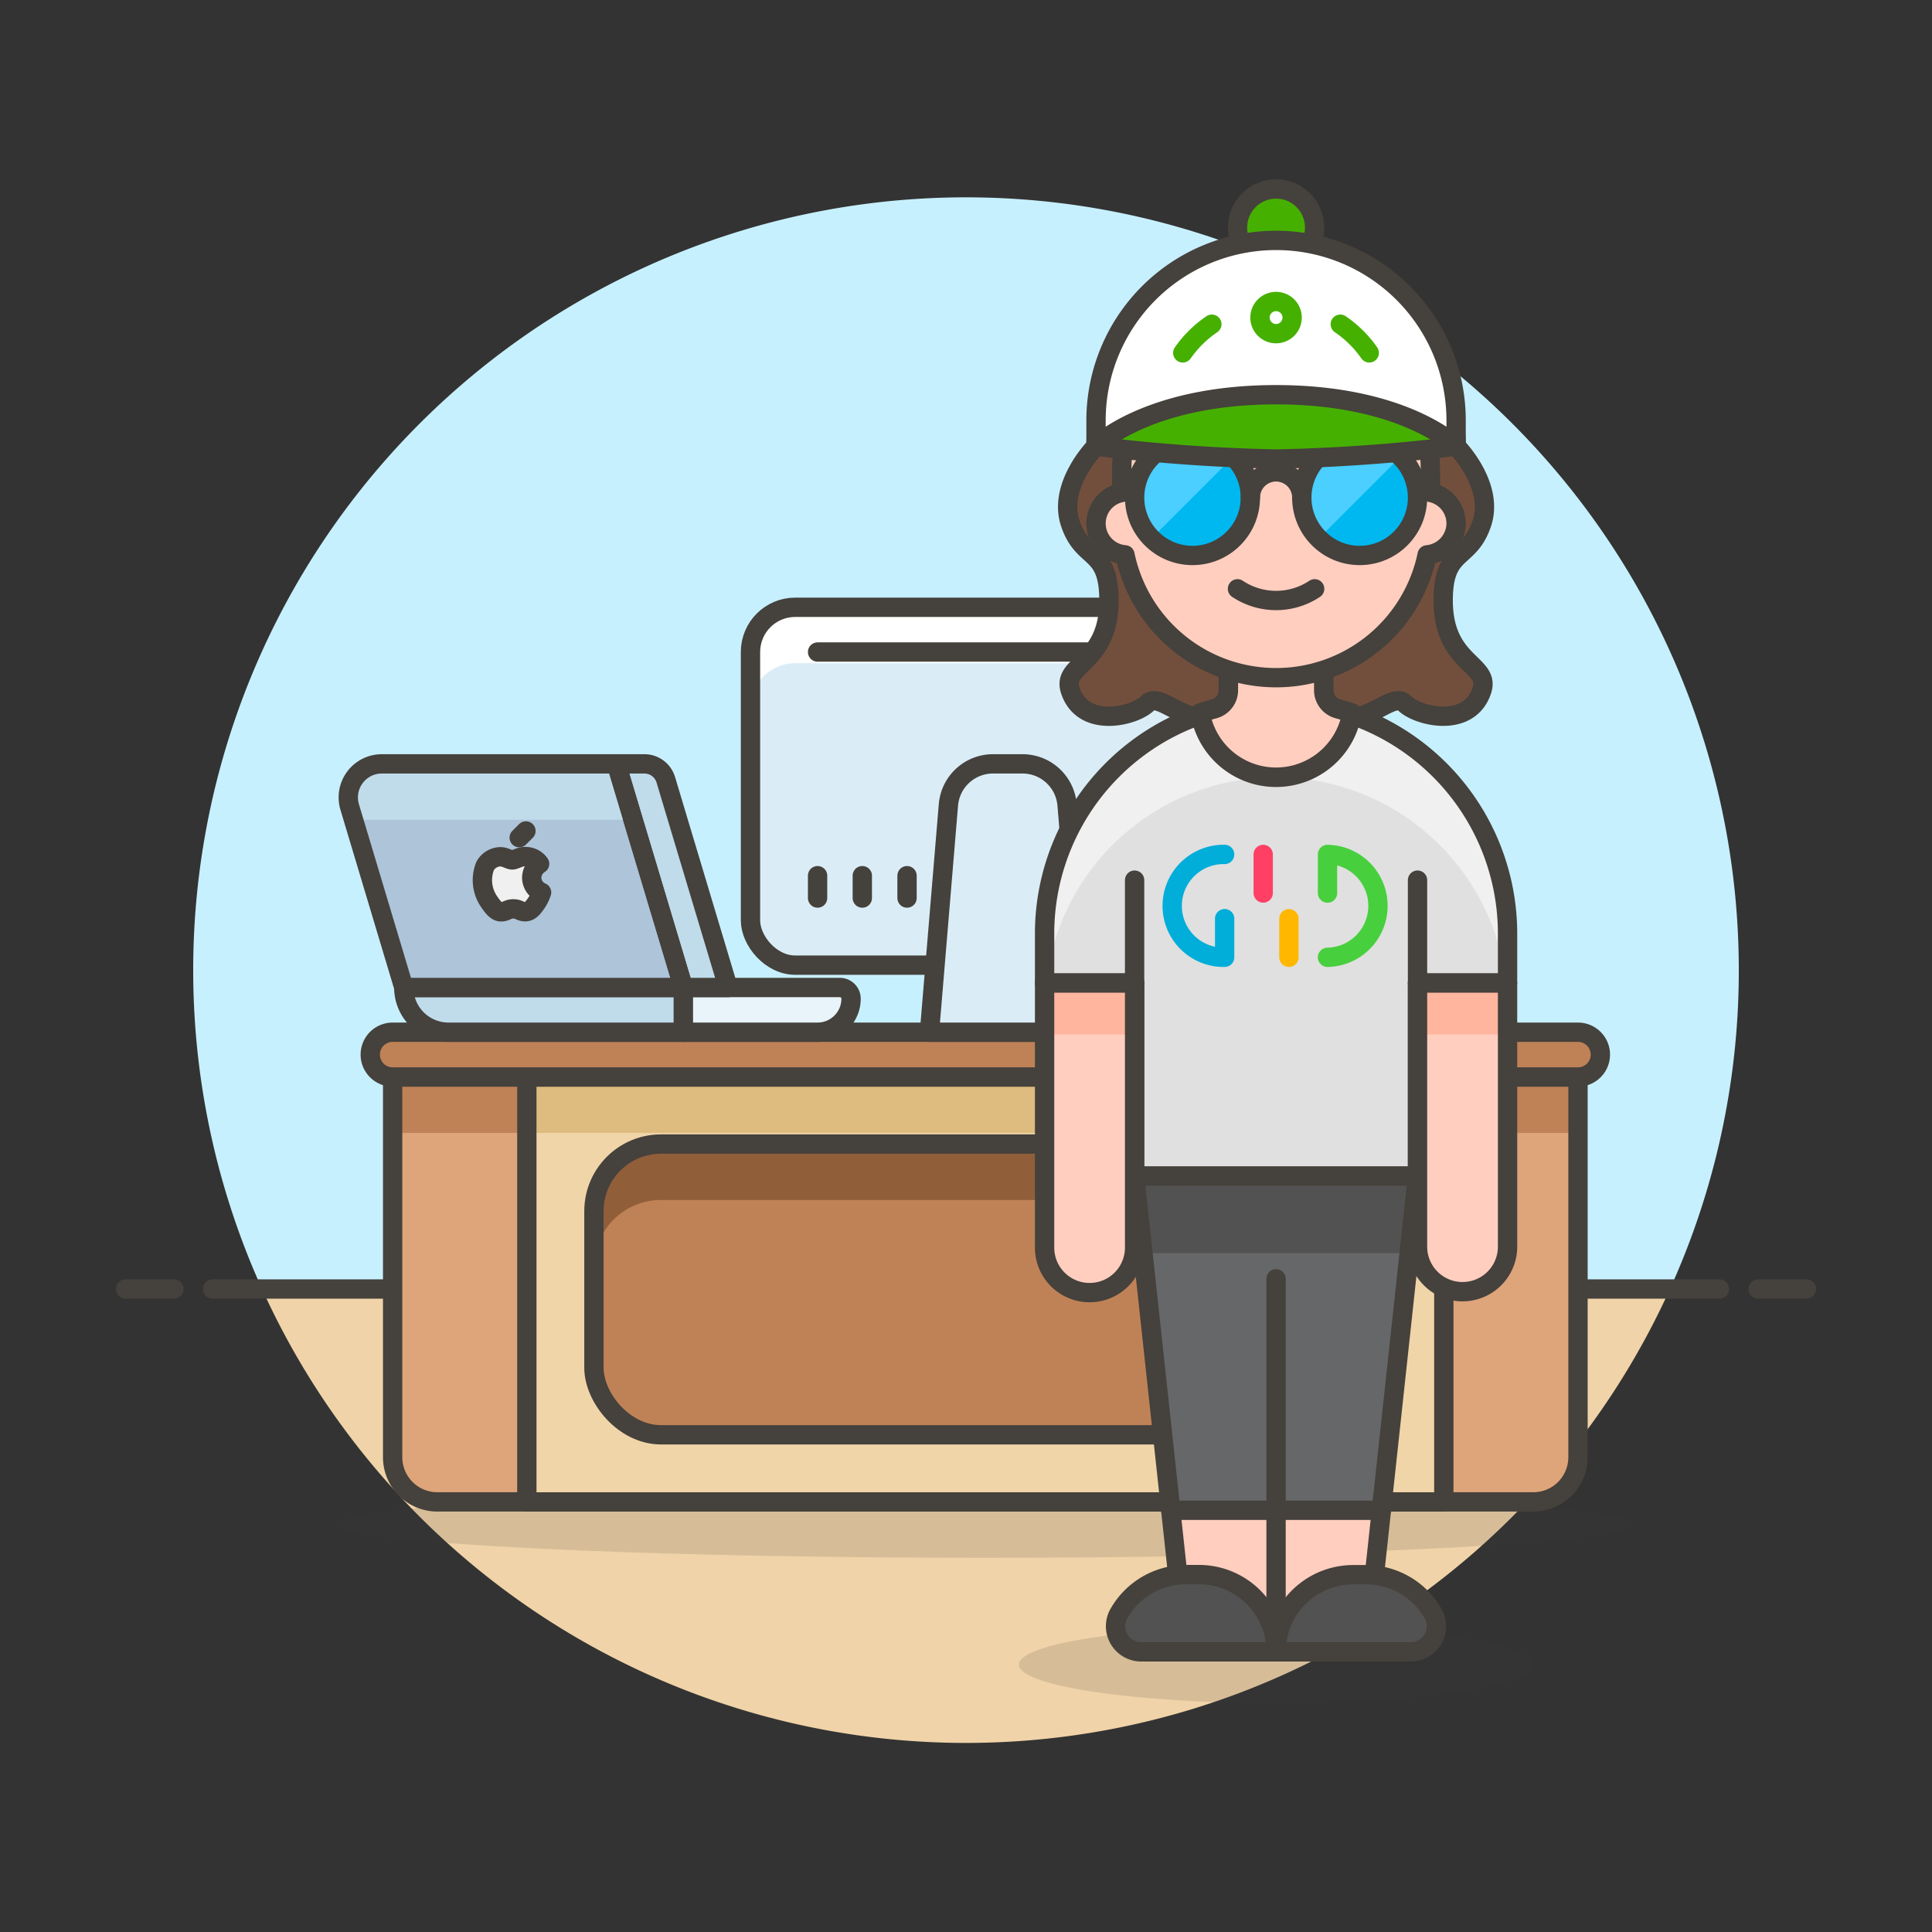 <svg xmlns="http://www.w3.org/2000/svg" viewBox="0 0 100 100"><rect x="0" y="0" width="100" height="100" fill="#333333" stroke="none"/><g class="nc-icon-wrapper"><defs/><path class="a" d="M90 50.219a40 40 0 1 0-76.436 16.5h72.872A39.844 39.844 0 0 0 90 50.219z" style="" fill="#c7f0ff"/><path class="b" d="M13.564 66.719a40 40 0 0 0 72.872 0z" style="" fill="#f0d3a8"/><path class="c" d="M11 66.719h78" fill="none" stroke="#45413c" stroke-linecap="round" stroke-linejoin="round"/><path class="c" d="M6.5 66.719H9" fill="none" stroke="#45413c" stroke-linecap="round" stroke-linejoin="round"/><path class="c" d="M91 66.719h2.5" fill="none" stroke="#45413c" stroke-linecap="round" stroke-linejoin="round"/><g><ellipse class="d" cx="51" cy="78.896" rx="33.571" ry="1.736" fill="#45413c" opacity="0.15"/><path class="e" d="M81.677 55.744H20.323v19.679a2.314 2.314 0 0 0 2.315 2.315h56.724a2.314 2.314 0 0 0 2.315-2.315z" style="" fill="#dea47a"/><path class="f" d="M20.323 55.744h61.354v2.894H20.323z" style="" fill="#bf8256"/><path class="c" d="M81.677 55.744H20.323v19.679a2.314 2.314 0 0 0 2.315 2.315h56.724a2.314 2.314 0 0 0 2.315-2.315z" fill="none" stroke="#45413c" stroke-linecap="round" stroke-linejoin="round"/><path class="g" d="M27.269 55.744h47.463v21.995H27.269z" style="" fill="#f0d5a8"/><path class="h" d="M27.269 55.744h47.463v2.894H27.269z" style="" fill="#debb7e"/><path class="c" d="M27.269 55.744h47.463v21.995H27.269z" fill="none" stroke="#45413c" stroke-linecap="round" stroke-linejoin="round"/><rect class="f" x="30.742" y="59.216" width="40.517" height="15.049" rx="3.473" ry="3.473" style="" fill="#bf8256"/><path class="i" d="M67.786 59.216H34.214a3.474 3.474 0 0 0-3.472 3.473v2.894a3.473 3.473 0 0 1 3.472-3.472h33.572a3.473 3.473 0 0 1 3.472 3.472v-2.894a3.474 3.474 0 0 0-3.472-3.473z" style="" fill="#915e3a"/><rect class="c" x="30.742" y="59.216" width="40.517" height="15.049" rx="3.473" ry="3.473" fill="none" stroke="#45413c" stroke-linecap="round" stroke-linejoin="round"/><path class="j" d="M81.677 55.744a1.158 1.158 0 0 0 0-2.316H20.323a1.158 1.158 0 1 0 0 2.316z" stroke="#45413c" stroke-linecap="round" stroke-linejoin="round" fill="#bf8256"/><g><path class="k" d="M35.372 51.113H20.9a2.314 2.314 0 0 0 2.315 2.315h12.157z" stroke="#45413c" stroke-linecap="round" stroke-linejoin="round" fill="#c0dceb"/><path class="l" d="M42.318 53.428h-6.946v-2.315h8.1a.579.579 0 0 1 .579.579 1.736 1.736 0 0 1-1.733 1.736z" stroke="#45413c" stroke-linecap="round" stroke-linejoin="round" fill="#e8f4fa"/><path class="m" d="M31.9 39.537H19.763a1.737 1.737 0 0 0-1.663 2.235l2.8 9.341h14.47z" style="" fill="#adc4d9"/><path class="k" d="M34.462 40.362l3.225 10.751h-2.315L31.9 39.537h1.454a1.158 1.158 0 0 1 1.108.825z" stroke="#45413c" stroke-linecap="round" stroke-linejoin="round" fill="#c0dceb"/><path class="n" d="M18.3 42.431h14.47l-.87-2.894H19.763a1.736 1.736 0 0 0-1.663 2.235z" style="" fill="#c0dceb"/><path class="c" d="M31.9 39.537H19.763a1.737 1.737 0 0 0-1.663 2.235l2.8 9.341h14.47z" fill="none" stroke="#45413c" stroke-linecap="round" stroke-linejoin="round"/><path class="o" d="M27.522 45.43a.855.855 0 0 1 .408-.719.887.887 0 0 0-.691-.374c-.294-.03-.573.173-.723.173s-.379-.168-.623-.164a.925.925 0 0 0-.781.473 1.965 1.965 0 0 0 .239 1.9c.158.229.348.487.6.478s.33-.155.619-.155.37.155.623.15.42-.233.578-.464a2.044 2.044 0 0 0 .261-.537.833.833 0 0 1-.51-.761z" stroke="#45413c" stroke-linecap="round" stroke-linejoin="round" fill="#f0f0f0"/><path class="c" d="M26.875 43.356l.347-.346" fill="none" stroke="#45413c" stroke-linecap="round" stroke-linejoin="round"/></g><g><rect class="p" x="38.845" y="31.433" width="26.625" height="18.522" rx="2.315" ry="2.315" style="" fill="#daedf7"/><path class="q" d="M63.155 31.433h-22a2.316 2.316 0 0 0-2.315 2.316v2.894a2.315 2.315 0 0 1 2.315-2.315h22a2.314 2.314 0 0 1 2.315 2.315v-2.894a2.315 2.315 0 0 0-2.315-2.316z" style="" fill="#fff"/><rect class="c" x="38.845" y="31.433" width="26.625" height="18.522" rx="2.315" ry="2.315" fill="none" stroke="#45413c" stroke-linecap="round" stroke-linejoin="round"/><path class="c" d="M42.318 33.749h19.679" fill="none" stroke="#45413c" stroke-linecap="round" stroke-linejoin="round"/><path class="r" d="M56.209 53.428h-8.1l.981-11.768a2.315 2.315 0 0 1 2.307-2.123h1.527a2.316 2.316 0 0 1 2.308 2.123z" stroke="#45413c" stroke-linecap="round" stroke-linejoin="round" fill="#daedf7"/><path class="c" d="M42.318 45.325v1.158" fill="none" stroke="#45413c" stroke-linecap="round" stroke-linejoin="round"/><path class="c" d="M44.633 45.325v1.158" fill="none" stroke="#45413c" stroke-linecap="round" stroke-linejoin="round"/><path class="c" d="M46.948 45.325v1.158" fill="none" stroke="#45413c" stroke-linecap="round" stroke-linejoin="round"/></g><g><path class="s" d="M66.049 37.738c.666 0 1.77-.964 2.663-.666 2 .666 3.328-1.331 3.993-.666s3.329 1.332 3.994-.665c.471-1.412-2-1.332-2-4.66 0-2.744 1.332-2 2-3.994s-1.331-3.993-1.331-3.993a9.319 9.319 0 1 0-18.638 0s-2 2-1.331 3.993 2 1.25 2 3.994c0 3.328-2.468 3.248-2 4.66.666 2 3.328 1.331 3.994.665s2 1.332 3.994.666c.893-.298 1.996.666 2.662.666z" stroke="#45413c" stroke-linecap="round" stroke-linejoin="round" fill="#724f3d"/><ellipse class="d" cx="66.049" cy="86.16" rx="13.313" ry="1.997" fill="#45413c" opacity="0.15"/><path class="t" d="M58.727 60.866l2.534 23.44a1.332 1.332 0 0 0 1.324 1.194h6.928a1.332 1.332 0 0 0 1.324-1.189l2.534-23.44z" style="" fill="#ffcebf"/><path class="u" d="M71.5 78.173l1.871-17.307H58.727l1.871 17.307H71.5z" style="" fill="#656769"/><path class="v" d="M72.939 64.86l.432-3.994H58.727l.432 3.994h13.78z" style="" fill="#525252"/><path class="c" d="M66.049 66.191v19.304" fill="none" stroke="#45413c" stroke-linecap="round" stroke-linejoin="round"/><path class="c" d="M60.598 78.173H71.5" fill="none" stroke="#45413c" stroke-linecap="round" stroke-linejoin="round"/><path class="c" d="M58.727 60.866l2.534 23.44a1.332 1.332 0 0 0 1.324 1.194h6.928a1.332 1.332 0 0 0 1.324-1.189l2.534-23.44z" fill="none" stroke="#45413c" stroke-linecap="round" stroke-linejoin="round"/><path class="w" d="M73.011 85.5a1.327 1.327 0 0 0 1.194-1.931 3.991 3.991 0 0 0-3.5-2.063h-.666a3.994 3.994 0 0 0-3.99 3.994z" stroke="#45413c" stroke-linecap="round" stroke-linejoin="round" fill="#525252"/><path class="w" d="M66.049 85.5a3.994 3.994 0 0 0-3.994-4h-.665a3.993 3.993 0 0 0-3.5 2.063 1.327 1.327 0 0 0 1.197 1.937z" stroke="#45413c" stroke-linecap="round" stroke-linejoin="round" fill="#525252"/><g><path class="x" d="M78.031 48.219a11.982 11.982 0 0 0-23.963 0v2.663h4.659v9.984h14.644v-9.984h4.66z" style="" fill="#e0e0e0"/><path class="y" d="M66.049 36.238a11.981 11.981 0 0 0-11.981 11.981v2.663h.078a11.977 11.977 0 0 1 23.807 0h.078v-2.663a11.982 11.982 0 0 0-11.982-11.981z" style="" fill="#f0f0f0"/><path class="c" d="M78.031 48.219a11.982 11.982 0 0 0-23.963 0v2.663h4.659v9.984h14.644v-9.984h4.66z" fill="none" stroke="#45413c" stroke-linecap="round" stroke-linejoin="round"/><path class="c" d="M58.727 50.882v-5.326" fill="none" stroke="#45413c" stroke-linecap="round" stroke-linejoin="round"/><path class="c" d="M73.371 50.882v-5.326" fill="none" stroke="#45413c" stroke-linecap="round" stroke-linejoin="round"/><path class="t" d="M58.727 64.527a2.33 2.33 0 1 1-4.659 0V50.882h4.659z" style="" fill="#ffcebf"/><path class="z" d="M54.068 50.882h4.659v2.663h-4.659z" style="" fill="#ffb59e"/><path class="c" d="M58.727 64.527a2.33 2.33 0 1 1-4.659 0V50.882h4.659z" fill="none" stroke="#45413c" stroke-linecap="round" stroke-linejoin="round"/><path class="t" d="M78.031 64.527a2.33 2.33 0 0 1-4.66 0V50.882h4.66z" style="" fill="#ffcebf"/><path class="z" d="M73.371 50.882h4.659v2.663h-4.659z" style="" fill="#ffb59e"/><path class="c" d="M78.031 64.527a2.33 2.33 0 0 1-4.66 0V50.882h4.66z" fill="none" stroke="#45413c" stroke-linecap="round" stroke-linejoin="round"/><path class="aa" d="M69.257 36.689a1 1 0 0 1-.738-.967V33.19h-4.94v2.535a1 1 0 0 1-.738.964c-.243.066-.482.138-.718.22a3.981 3.981 0 0 0 7.852 0 10.838 10.838 0 0 0-.718-.22z" stroke="#45413c" stroke-linecap="round" stroke-linejoin="round" fill="#ffcebf" stroke-width="1.009px"/><path class="ab" d="M63.387 44.225a2.663 2.663 0 1 0 0 5.325v-2" fill="none" stroke-linecap="round" stroke-linejoin="round" stroke="#00aed9"/><path class="ac" d="M68.712 49.55a2.663 2.663 0 0 0 0-5.325v2" fill="none" stroke-linecap="round" stroke-linejoin="round" stroke="#48cf3e"/><path class="ad" d="M65.383 44.225v1.997" fill="none" stroke-linecap="round" stroke-linejoin="round" stroke="#ff4064"/><path class="ae" d="M66.715 47.553v1.997" fill="none" stroke-linecap="round" stroke-linejoin="round" stroke="#ffb700"/></g><g><path class="af" d="M75.368 27.087a1.64 1.64 0 0 0-1.331-1.6v-1.062a7.988 7.988 0 1 0-15.975 0v1.066a1.63 1.63 0 0 0 .167 3.227 7.988 7.988 0 0 0 15.64 0 1.647 1.647 0 0 0 1.499-1.631z" stroke="#45413c" stroke-linecap="round" stroke-linejoin="round" fill="#ffcebf"/><path class="c" d="M64.052 30.477a3.6 3.6 0 0 0 3.994 0" fill="none" stroke="#45413c" stroke-linecap="round" stroke-linejoin="round"/></g><g><circle class="ag" cx="61.723" cy="25.756" r="2.995" style="" fill="#00b8f0"/><path class="ah" d="M61.723 22.761a3 3 0 0 0-2.123 5.113l4.237-4.236a2.988 2.988 0 0 0-2.114-.877z" style="" fill="#4acfff"/><path class="c" d="M64.718 25.756a1.331 1.331 0 0 1 2.662 0" fill="none" stroke="#45413c" stroke-linecap="round" stroke-linejoin="round"/><circle class="c" cx="61.723" cy="25.756" r="2.995" fill="none" stroke="#45413c" stroke-linecap="round" stroke-linejoin="round"/><circle class="ag" cx="70.376" cy="25.756" r="2.995" style="" fill="#00b8f0"/><path class="ah" d="M70.376 22.761a2.995 2.995 0 0 0-2.118 5.113l4.236-4.236a2.986 2.986 0 0 0-2.118-.877z" style="" fill="#4acfff"/><circle class="c" cx="70.376" cy="25.756" r="2.995" fill="none" stroke="#45413c" stroke-linecap="round" stroke-linejoin="round"/></g><g><circle class="ai" cx="66.049" cy="11.778" r="1.997" stroke="#45413c" stroke-linecap="round" stroke-linejoin="round" fill="#46b000"/><path class="aj" d="M56.73 21.762a9.319 9.319 0 0 1 18.638 0v1.332H56.73z" stroke="#45413c" stroke-linecap="round" stroke-linejoin="round" fill="#fff"/><path class="ai" d="M56.73 23.094s2.663-2.663 9.319-2.663 9.319 2.663 9.319 2.663a91.942 91.942 0 0 1-9.319.665 91.942 91.942 0 0 1-9.319-.665z" stroke="#45413c" stroke-linecap="round" stroke-linejoin="round" fill="#46b000"/><path class="ak" d="M66.049 16.106a.332.332 0 1 1-.331.331.331.331 0 0 1 .331-.331m0-1a1.332 1.332 0 1 0 1.331 1.331 1.331 1.331 0 0 0-1.331-1.331z" style="" fill="#46b000"/><path class="al" d="M62.725 16.781a5.834 5.834 0 0 0-1.505 1.484" fill="none" stroke-linecap="round" stroke-linejoin="round" stroke="#46b000"/><path class="al" d="M69.373 16.781a5.818 5.818 0 0 1 1.5 1.484" fill="none" stroke-linecap="round" stroke-linejoin="round" stroke="#46b000"/></g></g></g></g></svg>